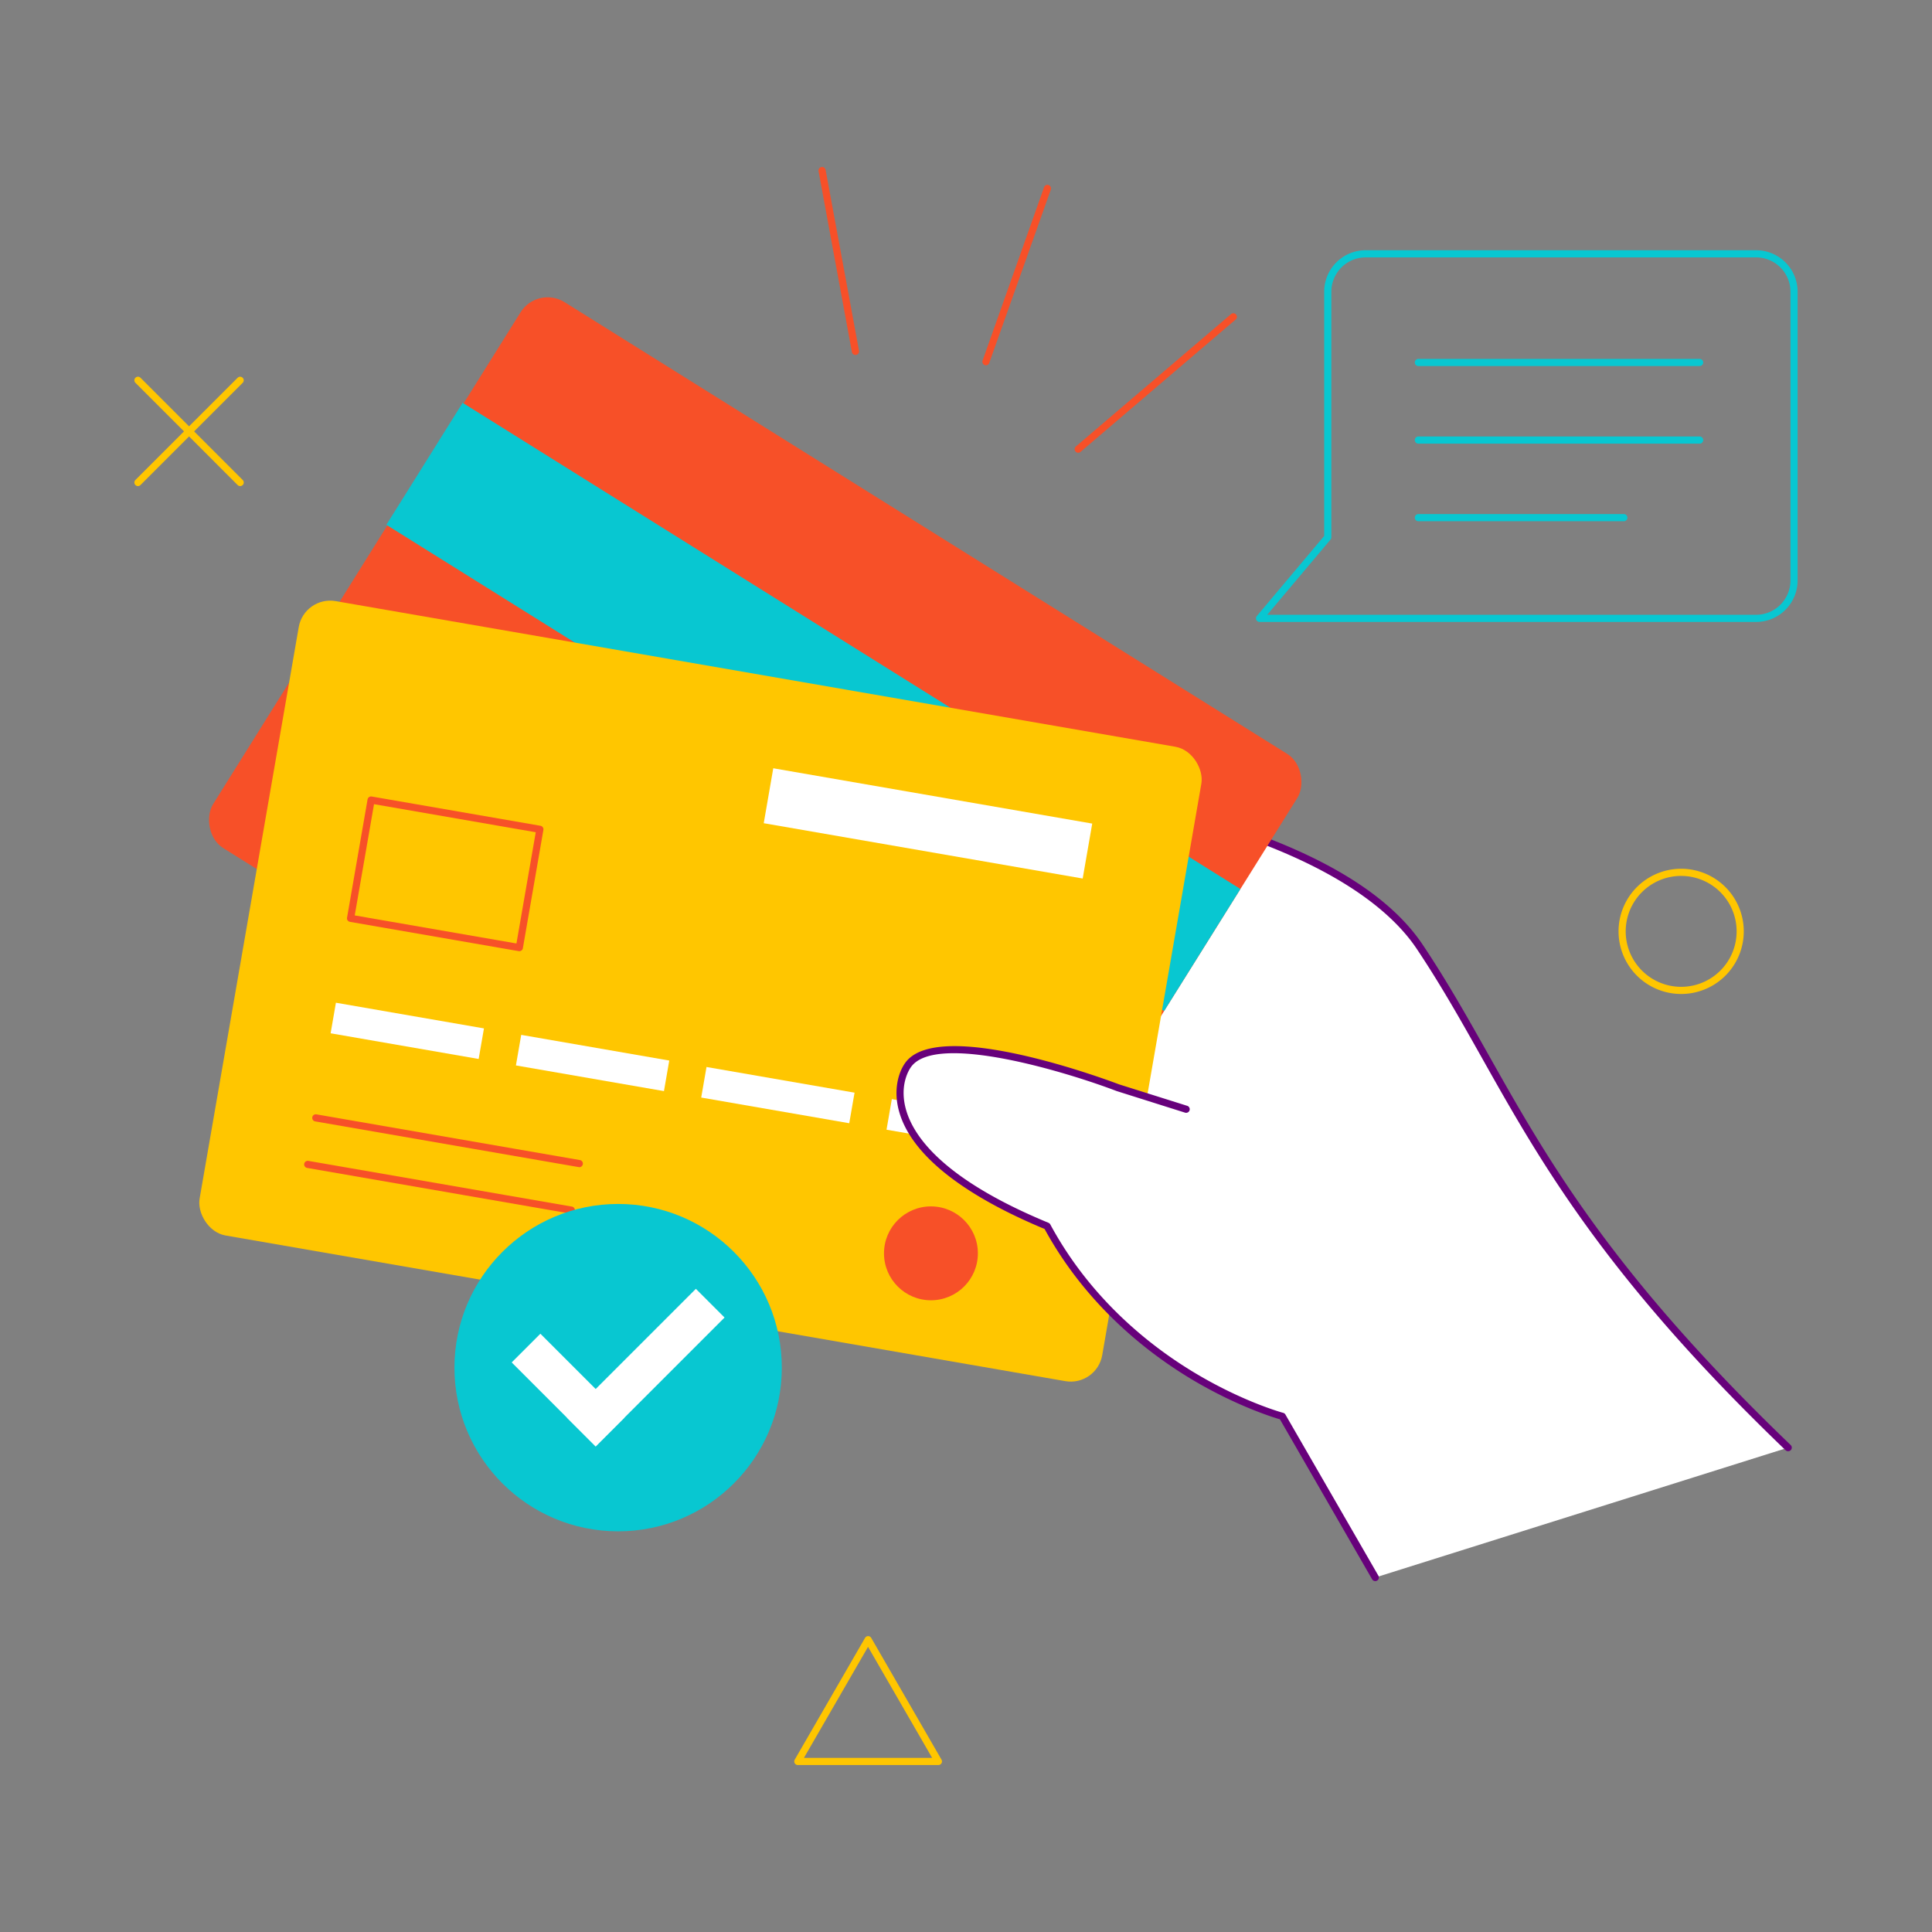 <?xml version="1.0" encoding="utf-8"?>
<svg xmlns="http://www.w3.org/2000/svg" viewBox="0 0 1080 1080">
  <rect x="0" y="0" width="1080" height="1080" fill="#808080" stroke="none"/>
  <defs>
    <style>.cls-1{fill:#ffc600}.cls-2{fill:#fff}.cls-3{fill:#67017b}.cls-4{fill:#f75028}.cls-5{fill:#08c7d1}</style>
  </defs>
  <g id="Payment">
    <path class="cls-1" d="M77.12 271.72a2 2 0 0 1-1.41-3.42l57.12-57.12a2 2 0 0 1 2.83 2.83l-57.12 57.12a2 2 0 0 1-1.42.59Z"/>
    <path class="cls-1" d="M134.25 271.72a2 2 0 0 1-1.42-.59L75.71 214a2 2 0 0 1 2.83-2.83l57.12 57.12a2 2 0 0 1-1.41 3.43ZM524.53 986.66H446a2 2 0 0 1-1.74-3l39.3-68.06a2 2 0 0 1 3.46 0l39.29 68.06a2 2 0 0 1-1.78 3Zm-75.12-4h71.66l-35.83-62.06ZM939.78 555.64a35 35 0 1 1 35-35 35 35 0 0 1-35 35Zm0-66a31 31 0 1 0 31 31 31 31 0 0 0-31-30.99Z"/>
    <path class="cls-2" d="m768.77 881.84-52-90.13s-86.41-23-131.46-106.33c-95.1-39.3-85.19-79.66-77.71-90.1C525.66 570.13 624.9 608 624.9 608l-36.72-167.2s158.63 18.48 205.41 88.44c51.76 77.41 68.84 148.34 205.93 280Z"/>
    <path class="cls-3" d="M999.52 811.23a2 2 0 0 1-1.38-.56C861 679 843.34 607.25 791.93 530.36c-13.16-19.68-44.51-47.73-119.15-69.65A577.3 577.3 0 0 0 588 442.79a2 2 0 1 1 .46-4 580.58 580.58 0 0 1 85.5 18.05c60.85 17.87 101.67 41.85 121.34 71.26 51.6 77.18 69.06 148.48 205.66 279.65a2 2 0 0 1-1.44 3.48Z"/>
    <rect class="cls-4" height="359.92" rx="17.85" transform="rotate(32.01 422.19 447.695)" width="512.1" x="166.17" y="267.8"/>
    <path class="cls-5" d="M198.36 354.94h512.73v80.43H198.36z" transform="rotate(32.01 454.683 395.097)"/>
    <rect class="cls-1" height="359.92" rx="17.85" transform="rotate(9.84 391.591 554.13)" width="512.1" x="135.51" y="374.09"/>
    <circle class="cls-4" cx="520.4" cy="700.62" r="26.24"/>
    <path class="cls-4" d="M290.3 531.72c-.27 0 7.87 1.39-94.69-16.4A2 2 0 0 1 194 513l11.47-66.12a2 2 0 0 1 2.31-1.63l94.36 16.37a2 2 0 0 1 1.62 2.31l-11.47 66.12a2 2 0 0 1-1.99 1.67Zm-92-20 90.4 15.69 10.79-62.18-90.41-15.69Z"/>
    <path class="cls-2" d="M428.25 444.71h180.96v31.17H428.25z" transform="rotate(9.84 518.807 460.38)"/>
    <path class="cls-2" d="M185.67 567.58h83.99v17.34h-83.99z" transform="rotate(9.84 227.67 576.315)"/>
    <path class="cls-2" d="M289.25 585.55h83.99v17.34h-83.99z" transform="rotate(9.84 331.27 594.314)"/>
    <path class="cls-2" d="M392.83 603.51h83.99v17.34h-83.99z" transform="rotate(9.84 434.863 612.254)"/>
    <path class="cls-2" d="M496.42 621.48h83.99v17.34h-83.99z" transform="rotate(9.84 538.462 630.253)"/>
    <path class="cls-4" d="M323.7 652.43c-.27 0 6.51 1.16-147.44-25.55a2 2 0 1 1 .68-3.94L324 648.46a2 2 0 0 1-.34 4ZM319.19 678.43c-.27 0 6.51 1.16-147.44-25.54a2 2 0 1 1 .68-3.94l147.1 25.51a2 2 0 0 1-.34 4Z"/>
    <path class="cls-2" d="M663.06 620.06 624.9 608s-99.24-37.89-117.26-12.74c-7.48 10.44-17.39 50.8 77.71 90.1 45 83.34 131.46 106.33 131.46 106.33"/>
    <path class="cls-3" d="M768.77 883.84a2 2 0 0 1-1.74-1l-51.54-89.43c-4.22-1.23-24.31-7.52-48.54-21.89C642 756.71 607.41 730 583.93 687c-32.55-13.52-72.78-35.78-81.26-65.42-3.43-12-.52-22 3.34-27.42 18.63-26 114.7 10.17 119.55 12l38.1 12a2 2 0 0 1-1.2 3.82l-38.27-12.08c-27.21-10.38-100.89-33-114.93-13.44-1.14 1.6-6.67 10.28-2.75 24 4.47 15.62 21.91 39.25 79.6 63.09a2 2 0 0 1 1 .9c23 42.6 57.17 69 81.77 83.58 26.7 15.87 48.23 21.71 48.45 21.77a2 2 0 0 1 1.22.93l52 90.14a2 2 0 0 1-1.78 2.97Z"/>
    <circle class="cls-5" cx="345.54" cy="764.52" r="91.5"/>
    <path class="cls-2" d="M306.19 743.86h22.69v66.4h-22.69z" transform="rotate(-45 317.54 777.061)"/>
    <path class="cls-2" d="M349.64 713.57h22.69v101.89h-22.69z" transform="rotate(45 360.996 764.52)"/>
    <path class="cls-4" d="M478.22 198.43a2 2 0 0 1-2-1.64L457.58 95.71a2 2 0 0 1 3.94-.73l18.67 101.08a2 2 0 0 1-1.97 2.37ZM551.16 204.21a2 2 0 0 1-1.88-2.67l34.36-96.88a2 2 0 0 1 3.77 1.34L553 202.88a2 2 0 0 1-1.84 1.33ZM602.74 253.09a2 2 0 0 1-1.3-3.52l86.89-74.12a2 2 0 0 1 2.6 3L604 252.62a2 2 0 0 1-1.26.47Z"/>
    <path class="cls-5" d="M981.94 347.67H704.09a2 2 0 0 1-1.53-3.29l37.67-44.77V163.07a23.21 23.21 0 0 1 23.19-23.19h218.27a23.22 23.22 0 0 1 23.19 23.19v161.41a23.22 23.22 0 0 1-22.94 23.19Zm-273.55-4h273.3a19.21 19.21 0 0 0 19.19-19.19V163.07a19.21 19.21 0 0 0-19.19-19.19H763.42a19.21 19.21 0 0 0-19.19 19.19v137.27a2 2 0 0 1-.47 1.29Z"/>
    <path class="cls-5" d="M950.1 204.62H792.89a2 2 0 0 1 0-4H950.1a2 2 0 0 1 0 4ZM950.1 248H792.89a2 2 0 1 1 0-4H950.1a2 2 0 0 1 0 4ZM907.72 291.37H792.89a2 2 0 0 1 0-4h114.83a2 2 0 0 1 0 4Z"/>
  </g>
</svg>